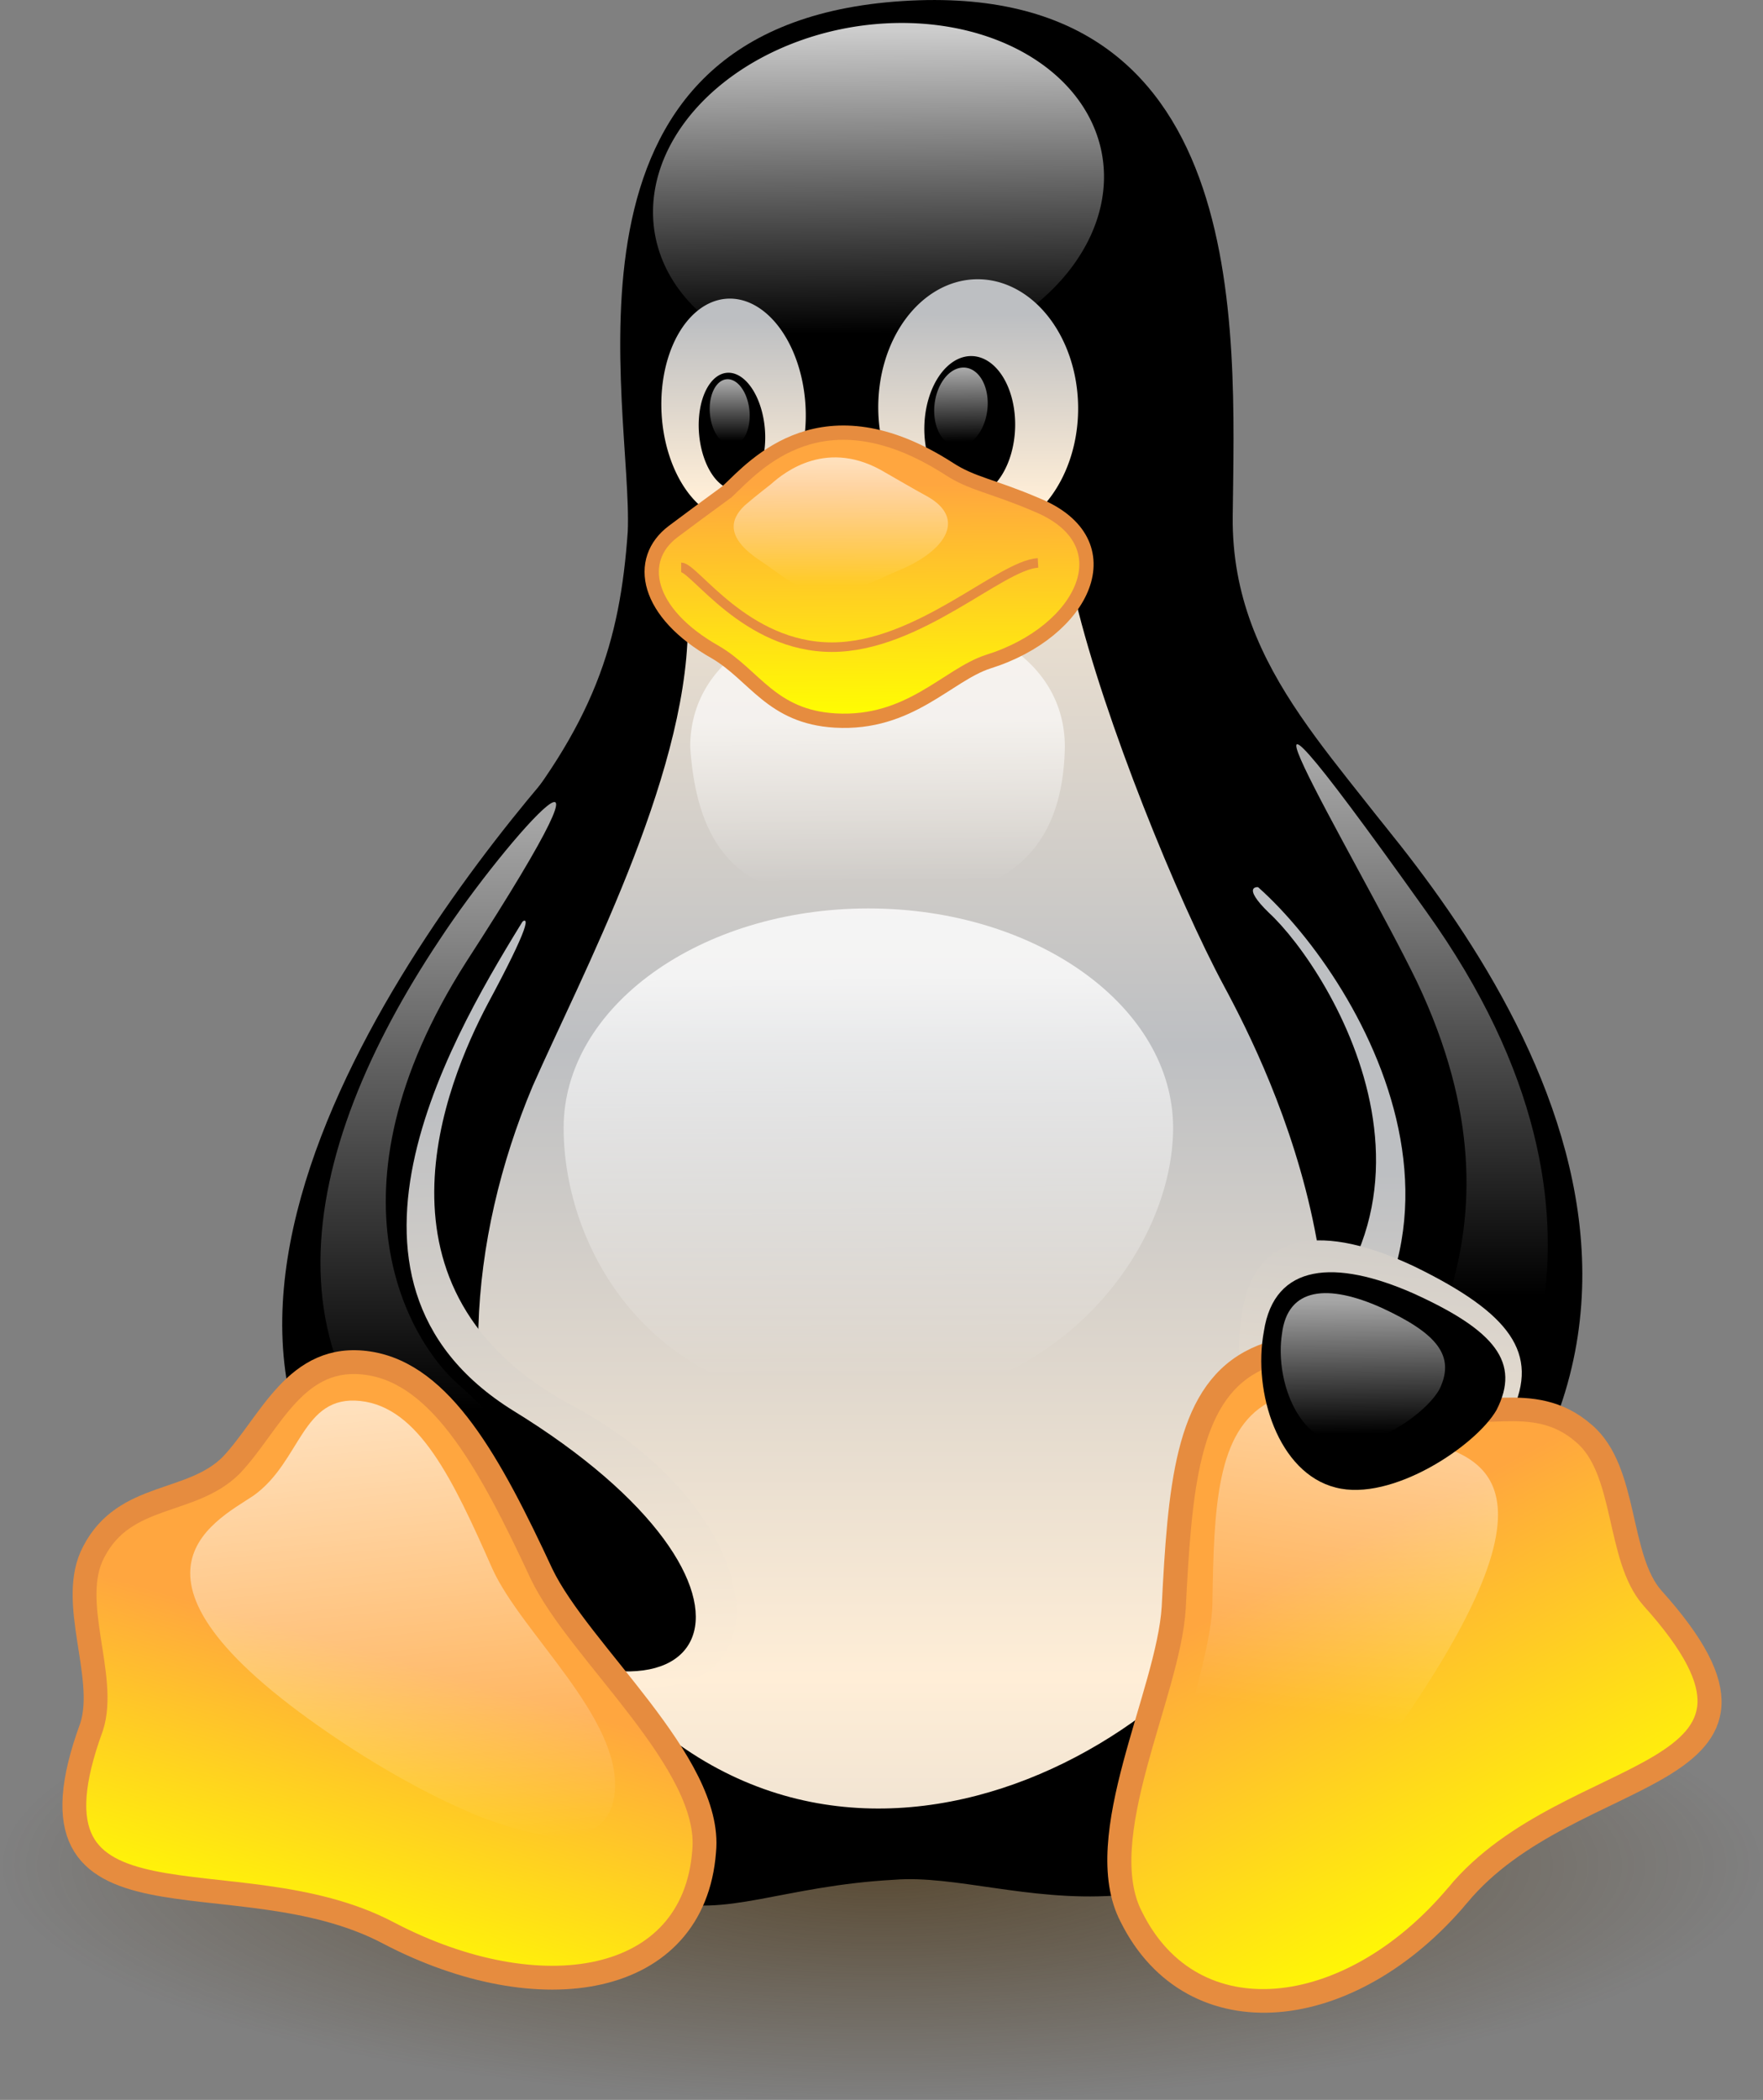 <?xml version="1.0" encoding="UTF-8" standalone="no"?>
<svg xmlns:dc="http://purl.org/dc/elements/1.1/" xmlns:cc="http://creativecommons.org/ns#" xmlns:rdf="http://www.w3.org/1999/02/22-rdf-syntax-ns#" xmlns:svg="http://www.w3.org/2000/svg" xmlns="http://www.w3.org/2000/svg" xmlns:xlink="http://www.w3.org/1999/xlink" xmlns:sodipodi="http://sodipodi.sourceforge.net/DTD/sodipodi-0.dtd" xmlns:inkscape="http://www.inkscape.org/namespaces/inkscape" width="1000" height="1190.76" id="svg2" sodipodi:version="0.32" inkscape:version="0.48.1 r9760" sodipodi:docname="logo-tux.svg" inkscape:output_extension="org.inkscape.output.svg.inkscape" version="1.1"><rect width="100%" height="100%" fill="#808080" stroke="none"/><link xmlns="" type="text/css" id="dark-mode" rel="stylesheet" href=""/><style xmlns="" type="text/css" id="dark-mode-custom-style"/>
  <sodipodi:namedview inkscape:window-height="1023" inkscape:window-width="1672" inkscape:pageshadow="2" inkscape:pageopacity="0.0" guidetolerance="10.0" gridtolerance="10.0" objecttolerance="10.0" borderopacity="1.0" bordercolor="#666666" pagecolor="#ffffff" id="base" showgrid="false" inkscape:zoom="0.67687855" inkscape:cx="499.99999" inkscape:cy="595.38007" inkscape:window-x="0" inkscape:window-y="19" inkscape:current-layer="svg2" fit-margin-top="0" fit-margin-left="0" fit-margin-right="0" fit-margin-bottom="0" inkscape:window-maximized="0"/>
  <defs id="defs4">
    <inkscape:perspective sodipodi:type="inkscape:persp3d" inkscape:vp_x="0 : 375 : 1" inkscape:vp_y="0 : 1000 : 0" inkscape:vp_z="625 : 375 : 1" inkscape:persp3d-origin="312.5 : 250 : 1" id="perspective96"/>
    <linearGradient id="linearGradient172">
      <stop style="stop-color:#3f2600;stop-opacity:0.6;" offset="0" id="stop173"/>
      <stop style="stop-color:#3f2600;stop-opacity:0;" offset="1" id="stop174"/>
    </linearGradient>
    <linearGradient id="linearGradient167">
      <stop style="stop-color:#ffffff;stop-opacity:0.65;" offset="0" id="stop168"/>
      <stop style="stop-color:#ffffff;stop-opacity:0;" offset="1" id="stop169"/>
    </linearGradient>
    <linearGradient id="linearGradient162">
      <stop style="stop-color:#ffa63f;stop-opacity:1;" offset="0" id="stop163"/>
      <stop style="stop-color:#ffff00;stop-opacity:1;" offset="1" id="stop164"/>
    </linearGradient>
    <linearGradient id="linearGradient153">
      <stop style="stop-color:#ffeed7;stop-opacity:1;" offset="0" id="stop154"/>
      <stop style="stop-color:#bdbfc2;stop-opacity:1;" offset="1" id="stop155"/>
    </linearGradient>
    <linearGradient id="linearGradient138">
      <stop style="stop-color:#ffffff;stop-opacity:0.8;" offset="0" id="stop139"/>
      <stop style="stop-color:#ffffff;stop-opacity:0;" offset="1" id="stop140"/>
    </linearGradient>
    <linearGradient xlink:href="#linearGradient138" id="linearGradient141" x1="0.474" y1="0.02" x2="0.418" y2="0.901" gradientUnits="objectBoundingBox"/>
    <linearGradient xlink:href="#linearGradient167" id="linearGradient142" x1="0.559" y1="0.031" x2="0.554" y2="0.945" gradientUnits="objectBoundingBox"/>
    <linearGradient xlink:href="#linearGradient167" id="linearGradient143" x1="0.466" y1="0.029" x2="0.414" y2="0.934" gradientUnits="objectBoundingBox"/>
    <linearGradient xlink:href="#linearGradient167" id="linearGradient144" x1="0.703" y1="0.059" x2="0.646" y2="0.941" gradientUnits="objectBoundingBox"/>
    <linearGradient xlink:href="#linearGradient167" id="linearGradient145" x1="0.467" y1="-0.036" x2="0.867" y2="0.759" gradientUnits="objectBoundingBox"/>
    <linearGradient xlink:href="#linearGradient167" id="linearGradient146" x1="0.572" y1="0.023" x2="0.571" y2="0.719" gradientUnits="objectBoundingBox"/>
    <linearGradient xlink:href="#linearGradient167" id="linearGradient147" x1="0.5" y1="0.023" x2="0.5" y2="0.812" gradientUnits="objectBoundingBox"/>
    <linearGradient xlink:href="#linearGradient167" id="linearGradient148" x1="0.508" y1="0.374" x2="0.516" y2="0.928" gradientUnits="objectBoundingBox"/>
    <linearGradient xlink:href="#linearGradient138" id="linearGradient149" x1="0.5" y1="0.132" x2="0.504" y2="0.946" gradientUnits="objectBoundingBox"/>
    <linearGradient xlink:href="#linearGradient167" id="linearGradient150" x1="-0.305" y1="0.099" x2="0.156" y2="0.942" gradientUnits="objectBoundingBox" gradientTransform="matrix(-0.929,0.284,0.435,0.944,-1.91327e-7,5.49908e-8)"/>
    <linearGradient xlink:href="#linearGradient167" id="linearGradient151" x1="0.434" y1="0.022" x2="0.487" y2="1.026" gradientUnits="objectBoundingBox"/>
    <linearGradient xlink:href="#linearGradient153" id="linearGradient152" x1="0.5" y1="0.898" x2="0.5" y2="0.406" gradientUnits="objectBoundingBox" spreadMethod="reflect"/>
    <linearGradient xlink:href="#linearGradient153" id="linearGradient156" x1="0.436" y1="0.989" x2="0.454" y2="0.231" gradientUnits="objectBoundingBox"/>
    <linearGradient xlink:href="#linearGradient153" id="linearGradient157" x1="0.492" y1="1.153" x2="0.495" y2="0.413" gradientUnits="objectBoundingBox"/>
    <linearGradient xlink:href="#linearGradient153" id="linearGradient158" x1="0.517" y1="0.854" x2="0.498" y2="0.136" gradientUnits="objectBoundingBox"/>
    <linearGradient xlink:href="#linearGradient153" id="linearGradient159" x1="0.462" y1="0.879" x2="0.492" y2="0.096" gradientUnits="objectBoundingBox"/>
    <linearGradient xlink:href="#linearGradient162" id="linearGradient161" x1="0.501" y1="0.349" x2="0.412" y2="0.986" gradientUnits="objectBoundingBox"/>
    <linearGradient xlink:href="#linearGradient162" id="linearGradient165" x1="0.604" y1="0.51" x2="0.464" y2="0.984" gradientUnits="objectBoundingBox"/>
    <linearGradient xlink:href="#linearGradient162" id="linearGradient166" x1="0.5" y1="0.192" x2="0.508" y2="0.97" gradientUnits="objectBoundingBox"/>
    <radialGradient xlink:href="#linearGradient172" id="radialGradient171" cx="0.5" cy="0.5" fx="0.5" fy="0.5" r="0.5" gradientUnits="objectBoundingBox"/>
    <radialGradient xlink:href="#linearGradient172" id="radialGradient176"/>
    <linearGradient xlink:href="#linearGradient153" id="linearGradient178" x1="0.94" y1="1.293" x2="0.195" y2="-0.675" gradientUnits="objectBoundingBox"/>
    <radialGradient xlink:href="#linearGradient172" id="radialGradient1399" gradientTransform="scale(1.045,0.957)" cx="446.778" cy="1219.412" fx="446.778" fy="1219.412" r="195.072" gradientUnits="userSpaceOnUse"/>
    <linearGradient xlink:href="#linearGradient153" id="linearGradient1401" gradientUnits="userSpaceOnUse" x1="400.578" y1="369.53" x2="400.844" y2="304.079" gradientTransform="scale(0.575,1.738)"/>
    <linearGradient xlink:href="#linearGradient138" id="linearGradient1403" gradientUnits="userSpaceOnUse" x1="303.018" y1="237.932" x2="297.086" y2="330.096" gradientTransform="scale(1.116,0.896)"/>
    <linearGradient xlink:href="#linearGradient153" id="linearGradient1405" gradientUnits="userSpaceOnUse" gradientTransform="scale(0.816,1.225)" x1="378.938" y1="278.602" x2="380.273" y2="243.916"/>
    <linearGradient xlink:href="#linearGradient153" id="linearGradient1407" gradientUnits="userSpaceOnUse" x1="381.387" y1="277.495" x2="380.552" y2="245.683" gradientTransform="scale(0.816,1.225)"/>
    <linearGradient xlink:href="#linearGradient167" id="linearGradient1409" gradientUnits="userSpaceOnUse" gradientTransform="scale(0.816,1.225)" x1="379.096" y1="240.927" x2="376.796" y2="281.016"/>
    <linearGradient xlink:href="#linearGradient167" id="linearGradient1411" gradientUnits="userSpaceOnUse" x1="389.635" y1="242.282" x2="387.069" y2="281.325" gradientTransform="scale(0.816,1.225)"/>
    <linearGradient xlink:href="#linearGradient153" id="linearGradient1413" gradientUnits="userSpaceOnUse" spreadMethod="reflect" x1="437.579" y1="528.872" x2="437.579" y2="394.104" gradientTransform="scale(0.813,1.23)"/>
    <linearGradient xlink:href="#linearGradient153" id="linearGradient1415" gradientUnits="userSpaceOnUse" x1="375.173" y1="419.785" x2="377.485" y2="324.038" gradientTransform="scale(0.65,1.539)"/>
    <linearGradient xlink:href="#linearGradient138" id="linearGradient1417" gradientUnits="userSpaceOnUse" x1="320.751" y1="498.178" x2="321.322" y2="614.504" gradientTransform="scale(1.075,0.93)"/>
    <linearGradient xlink:href="#linearGradient167" id="linearGradient1419" gradientUnits="userSpaceOnUse" x1="322.483" y1="435.268" x2="323.251" y2="488.483" gradientTransform="scale(1.077,0.929)"/>
    <linearGradient xlink:href="#linearGradient167" id="linearGradient1421" gradientUnits="userSpaceOnUse" x1="411.221" y1="242.944" x2="411.221" y2="331.449" gradientTransform="scale(0.572,1.749)"/>
    <linearGradient xlink:href="#linearGradient167" id="linearGradient1423" gradientUnits="userSpaceOnUse" x1="867.345" y1="234.739" x2="867.335" y2="314.839" gradientTransform="scale(0.573,1.746)"/>
    <linearGradient xlink:href="#linearGradient162" id="linearGradient1425" gradientUnits="userSpaceOnUse" x1="236.254" y1="657.111" x2="212.51" y2="737.412" gradientTransform="scale(1.012,0.989)"/>
    <linearGradient xlink:href="#linearGradient153" id="linearGradient1427" gradientUnits="userSpaceOnUse" x1="381.566" y1="655.731" x2="279.643" y2="386.666" gradientTransform="scale(1.065,0.939)"/>
    <linearGradient xlink:href="#linearGradient162" id="linearGradient1429" gradientUnits="userSpaceOnUse" x1="218.117" y1="630.305" x2="203.127" y2="737.854" gradientTransform="scale(1.01,0.99)"/>
    <linearGradient xlink:href="#linearGradient167" id="linearGradient1431" gradientUnits="userSpaceOnUse" gradientTransform="scale(1.008,0.992)" x1="117.89" y1="587.236" x2="182.245" y2="704.731"/>
    <linearGradient xlink:href="#linearGradient167" id="linearGradient1433" gradientUnits="userSpaceOnUse" x1="223.101" y1="570.418" x2="230.535" y2="710.977" gradientTransform="scale(1,1)"/>
    <linearGradient xlink:href="#linearGradient167" id="linearGradient1435" gradientUnits="userSpaceOnUse" x1="316.94" y1="474.018" x2="371.609" y2="582.635" gradientTransform="scale(1.065,0.939)"/>
    <linearGradient xlink:href="#linearGradient162" id="linearGradient1437" gradientUnits="userSpaceOnUse" x1="284.687" y1="410.463" x2="285.459" y2="485.699" gradientTransform="scale(1.219,0.821)"/>
    <linearGradient xlink:href="#linearGradient167" id="linearGradient1439" gradientUnits="userSpaceOnUse" x1="288.824" y1="398.854" x2="288.376" y2="482.559" gradientTransform="scale(1.222,0.818)"/>
    <radialGradient inkscape:collect="always" xlink:href="#linearGradient172" id="radialGradient3100" gradientUnits="userSpaceOnUse" gradientTransform="scale(1.045,0.957)" cx="446.778" cy="1219.412" fx="446.778" fy="1219.412" r="195.072"/>
    <linearGradient inkscape:collect="always" xlink:href="#linearGradient153" id="linearGradient3102" gradientUnits="userSpaceOnUse" gradientTransform="scale(0.575,1.738)" x1="400.578" y1="369.53" x2="400.844" y2="304.079"/>
    <linearGradient inkscape:collect="always" xlink:href="#linearGradient138" id="linearGradient3104" gradientUnits="userSpaceOnUse" gradientTransform="scale(1.116,0.896)" x1="303.018" y1="237.932" x2="297.086" y2="330.096"/>
    <linearGradient inkscape:collect="always" xlink:href="#linearGradient153" id="linearGradient3106" gradientUnits="userSpaceOnUse" gradientTransform="scale(0.816,1.225)" x1="378.938" y1="278.602" x2="380.273" y2="243.916"/>
    <linearGradient inkscape:collect="always" xlink:href="#linearGradient153" id="linearGradient3108" gradientUnits="userSpaceOnUse" gradientTransform="scale(0.816,1.225)" x1="381.387" y1="277.495" x2="380.552" y2="245.683"/>
    <linearGradient inkscape:collect="always" xlink:href="#linearGradient167" id="linearGradient3110" gradientUnits="userSpaceOnUse" gradientTransform="scale(0.816,1.225)" x1="379.096" y1="240.927" x2="376.796" y2="281.016"/>
    <linearGradient inkscape:collect="always" xlink:href="#linearGradient167" id="linearGradient3112" gradientUnits="userSpaceOnUse" gradientTransform="scale(0.816,1.225)" x1="389.635" y1="242.282" x2="387.069" y2="281.325"/>
    <linearGradient inkscape:collect="always" xlink:href="#linearGradient153" id="linearGradient3114" gradientUnits="userSpaceOnUse" gradientTransform="scale(0.813,1.23)" spreadMethod="reflect" x1="437.579" y1="528.872" x2="437.579" y2="394.104"/>
    <linearGradient inkscape:collect="always" xlink:href="#linearGradient153" id="linearGradient3116" gradientUnits="userSpaceOnUse" gradientTransform="scale(0.65,1.539)" x1="375.173" y1="419.785" x2="377.485" y2="324.038"/>
    <linearGradient inkscape:collect="always" xlink:href="#linearGradient138" id="linearGradient3118" gradientUnits="userSpaceOnUse" gradientTransform="scale(1.075,0.93)" x1="320.751" y1="498.178" x2="321.322" y2="614.504"/>
    <linearGradient inkscape:collect="always" xlink:href="#linearGradient167" id="linearGradient3120" gradientUnits="userSpaceOnUse" gradientTransform="scale(1.077,0.929)" x1="322.483" y1="435.268" x2="323.251" y2="488.483"/>
    <linearGradient inkscape:collect="always" xlink:href="#linearGradient167" id="linearGradient3122" gradientUnits="userSpaceOnUse" gradientTransform="scale(0.572,1.749)" x1="411.221" y1="242.944" x2="411.221" y2="331.449"/>
    <linearGradient inkscape:collect="always" xlink:href="#linearGradient167" id="linearGradient3124" gradientUnits="userSpaceOnUse" gradientTransform="scale(0.573,1.746)" x1="867.345" y1="234.739" x2="867.335" y2="314.839"/>
    <linearGradient inkscape:collect="always" xlink:href="#linearGradient162" id="linearGradient3126" gradientUnits="userSpaceOnUse" gradientTransform="scale(1.012,0.989)" x1="236.254" y1="657.111" x2="212.51" y2="737.412"/>
    <linearGradient inkscape:collect="always" xlink:href="#linearGradient153" id="linearGradient3128" gradientUnits="userSpaceOnUse" gradientTransform="scale(1.065,0.939)" x1="381.566" y1="655.731" x2="279.643" y2="386.666"/>
    <linearGradient inkscape:collect="always" xlink:href="#linearGradient162" id="linearGradient3130" gradientUnits="userSpaceOnUse" gradientTransform="scale(1.01,0.99)" x1="218.117" y1="630.305" x2="203.127" y2="737.854"/>
    <linearGradient inkscape:collect="always" xlink:href="#linearGradient167" id="linearGradient3132" gradientUnits="userSpaceOnUse" gradientTransform="scale(1.008,0.992)" x1="117.89" y1="587.236" x2="182.245" y2="704.731"/>
    <linearGradient inkscape:collect="always" xlink:href="#linearGradient167" id="linearGradient3134" gradientUnits="userSpaceOnUse" gradientTransform="scale(1,1)" x1="223.101" y1="570.418" x2="230.535" y2="710.977"/>
    <linearGradient inkscape:collect="always" xlink:href="#linearGradient167" id="linearGradient3136" gradientUnits="userSpaceOnUse" gradientTransform="scale(1.065,0.939)" x1="316.94" y1="474.018" x2="371.609" y2="582.635"/>
    <linearGradient inkscape:collect="always" xlink:href="#linearGradient162" id="linearGradient3138" gradientUnits="userSpaceOnUse" gradientTransform="scale(1.219,0.821)" x1="284.687" y1="410.463" x2="285.459" y2="485.699"/>
    <linearGradient inkscape:collect="always" xlink:href="#linearGradient167" id="linearGradient3140" gradientUnits="userSpaceOnUse" gradientTransform="scale(1.222,0.818)" x1="288.824" y1="398.854" x2="288.376" y2="482.559"/>
  </defs>
  <g id="g3069" transform="matrix(1.73,0,0,1.73,-40.541,-53.268)">
    <g inkscape:export-ydpi="31.139999" inkscape:export-xdpi="31.139999" inkscape:export-filename="D:\Données\Bureau\tux.png" transform="translate(-310.752,-64.253)" id="g1369">
      <path style="fill:url(#radialGradient3100);stroke:none" id="path175" d="m 670.882,1166.642 a 203.896,186.63 0 1 1 -407.791,0 203.896,186.63 0 1 1 407.791,0 z" transform="matrix(1.418,0,0,0.415,-38.794,222.194)" inkscape:connector-curvature="0"/>
      <path style="fill:#000000;stroke:none" d="m 223.627,632.24 c -22.388,-32.223 -26.754,-136.984 25.487,-201.43 25.886,-30.918 32.49,-52.465 34.531,-81.393 1.389,-32.979 -23.325,-131.442 69.883,-138.944 94.406,-7.532 89.336,85.66 88.793,134.975 -0.451,41.64 30.574,65.241 51.796,97.695 39.279,59.63 35.957,162.3 -7.399,217.872 -54.917,69.568 -101.953,39.398 -133.19,41.93 -58.493,3.202 -60.427,34.391 -129.901,-70.705 z" id="path106" transform="matrix(1.25,0,0,1.25,185.454,-167.505)" inkscape:connector-curvature="0"/>
      <path style="fill:url(#linearGradient3102);stroke:none" d="m 246.571,470.864 c -12.239,12.496 -44.396,69.092 4.869,105.36 17.369,12.633 -16.377,59.495 -32.005,36.308 -27.57,-41.618 -8.831,-106.941 8.315,-130.188 11.652,-16.487 29.23,-22.676 18.821,-11.48 z" id="path113" transform="matrix(-1.677,-0.022,-0.021,1.471,1173.58,-293.017)" inkscape:connector-curvature="0"/>
      <path style="fill:#000000;stroke:#000000;stroke-width:0.977" d="m 256.513,459.837 c -19.915,17.717 -56.176,80.091 -3.288,120.606 17.37,12.632 -15.393,52.463 -33.79,32.089 -63.963,-70.82 1.669,-152.254 24.262,-180.25 20.192,-24.347 38.078,5.752 12.816,27.555 z" id="path111" transform="matrix(-1.678,0,0,1.524,1174.62,-318.082)" inkscape:connector-curvature="0"/>
      <path style="fill:url(#linearGradient3104);stroke:none" id="path114" d="m 399.569,258.158 a 58.373,46.863 0 1 1 -116.746,0 58.373,46.863 0 1 1 116.746,0 z" transform="matrix(1.266,-0.071,-0.046,1.196,202.143,-125.761)" inkscape:connector-curvature="0"/>
      <path style="fill:url(#linearGradient3106);stroke:none" id="path115" d="m 328.863,320.642 a 18.087,27.131 0 1 1 -36.175,0 18.087,27.131 0 1 1 36.175,0 z" transform="matrix(1.304,-0.076,0.077,1.343,144.757,-177.617)" inkscape:connector-curvature="0"/>
      <path style="fill:url(#linearGradient3108);stroke:none" id="path116" d="m 328.863,320.642 a 18.087,27.131 0 1 1 -36.175,0 18.087,27.131 0 1 1 36.175,0 z" transform="matrix(-1.811,0.05,0.032,1.553,1207.46,-284.777)" inkscape:connector-curvature="0"/>
      <path style="fill:#000000;stroke:none" id="path117" d="m 328.863,320.642 a 18.087,27.131 0 1 1 -36.175,0 18.087,27.131 0 1 1 36.175,0 z" transform="matrix(-0.823,-0.002,-0.018,0.853,913.674,-37.99)" inkscape:connector-curvature="0"/>
      <path style="fill:#000000;stroke:none" id="path118" d="m 328.863,320.642 a 18.087,27.131 0 1 1 -36.175,0 18.087,27.131 0 1 1 36.175,0 z" transform="matrix(0.594,-0.072,0.069,0.706,367.448,32.419)" inkscape:connector-curvature="0"/>
      <path style="fill:url(#linearGradient3110);stroke:none" id="path121" d="m 328.863,320.642 a 18.087,27.131 0 1 1 -36.175,0 18.087,27.131 0 1 1 36.175,0 z" transform="matrix(-0.48,-0.036,-0.047,0.476,813.496,87.012)" inkscape:connector-curvature="0"/>
      <path style="fill:url(#linearGradient3112);stroke:none" id="path122" d="m 328.863,320.642 a 18.087,27.131 0 1 1 -36.175,0 18.087,27.131 0 1 1 36.175,0 z" transform="matrix(0.357,-0.041,0.041,0.399,449.334,114.991)" inkscape:connector-curvature="0"/>
      <path style="fill:url(#linearGradient3114);stroke:none" d="m 258.702,495.425 c 12.836,-29.103 40.114,-80.226 40.695,-119.758 0,-31.442 94.179,-38.951 101.737,-7.558 7.558,31.393 26.741,78.483 38.95,101.156 12.208,22.672 47.809,94.695 9.884,157.546 -34.157,55.644 -137.725,99.666 -193.01,-7.557 -18.603,-37.207 -15.285,-83.315 1.744,-123.829 z" id="path128" transform="matrix(1.25,0,0,1.25,185.454,-168.23)" inkscape:connector-curvature="0"/>
      <path style="fill:url(#linearGradient3116);stroke:none" d="m 242.905,473.815 c -11.263,18.967 -35.5,69.309 12.137,102.047 51.311,34.82 46.473,97.062 -15.607,61.955 -56.777,-31.789 -22.845,-137.778 -4.51,-162.266 12.107,-17.214 29.897,-38.031 7.98,-1.736 z" id="path112" transform="matrix(1.389,-0.111,0.102,1.302,108.413,-165.938)" inkscape:connector-curvature="0"/>
      <path style="fill:#000000;stroke:#000000;stroke-width:1.25" d="m 256.513,449.72 c -17.465,28.508 -59.377,95.813 -3.288,130.723 75.569,46.355 54.173,92.711 -14.799,50.974 -97.109,-58.264 -11.825,-175.616 27.131,-220.338 44.444,-50.2 8.554,9.087 -9.044,38.641 z" id="path109" transform="matrix(1.25,0,0,1.25,185.454,-167.505)" inkscape:connector-curvature="0"/>
      <path transform="matrix(1.302,0,0,1.225,170.042,-153.557)" style="font-size:12px;fill:url(#linearGradient3118);stroke:none" d="m 421.481,504.727 c 0,32.412 -29.272,74.516 -79.528,74.138 -51.828,0.455 -73.949,-41.726 -73.949,-74.138 0,-32.412 34.379,-58.717 76.739,-58.717 42.359,0 76.738,26.305 76.738,58.717 z" id="path125" inkscape:connector-curvature="0"/>
      <path transform="matrix(1.187,0,0,1.067,210.623,-100.078)" style="font-size:12px;fill:url(#linearGradient3120);stroke:none" d="m 398.227,412.292 c -0.612,38.572 -23.18,47.671 -51.74,47.671 -28.561,0 -49.292,-5.694 -51.741,-47.671 0,-26.314 23.18,-41.542 51.741,-41.542 28.56,0 51.74,15.228 51.74,41.542 z" id="path127" inkscape:connector-curvature="0"/>
      <path style="fill:url(#linearGradient3122);stroke:none" d="m 234.285,456.475 c 17.716,-26.996 55.015,-68.364 6.977,5.813 -38.951,61.043 -14.403,100.273 -1.744,111.039 36.527,32.562 34.966,54.349 6.395,37.206 -61.625,-36.626 -48.835,-98.248 -11.628,-154.058 z" id="path129" transform="matrix(1.25,0,0,1.25,185.454,-167.505)" inkscape:connector-curvature="0"/>
      <path style="fill:url(#linearGradient3124);stroke:none" d="m 490.662,467.52 c -15.319,-31.701 -64.134,-111.902 2.326,-18.603 60.461,84.297 18.022,143.013 10.464,148.827 -7.557,5.813 -33.137,17.44 -25.579,-2.907 7.557,-20.347 45.234,-58.973 12.789,-127.317 z" id="path131" transform="matrix(1.25,0,0,1.25,185.454,-167.505)" inkscape:connector-curvature="0"/>
      <path style="fill:url(#linearGradient3126);stroke:#e68c3f;stroke-width:6.25" d="m 220.915,716.921 c -40.442,-21.416 -99.252,4.124 -77.902,-54.066 4.276,-13.238 -6.375,-33.008 0.581,-45.926 8.139,-15.698 25.58,-12.209 36.045,-22.674 10.318,-10.891 16.859,-29.649 36.044,-26.742 19.184,2.907 31.945,26.461 45.344,55.229 9.883,20.638 44.941,49.664 42.65,72.758 -2.696,35.5 -43.027,42.19 -82.762,21.421 z" id="path132" transform="matrix(1.25,0,0,1.25,185.454,-167.505)" inkscape:connector-curvature="0"/>
      <path transform="matrix(0.598,0.269,-0.24,0.617,700.568,140.464)" style="font-size:12px;fill:url(#linearGradient3128);stroke:none" d="m 415.072,495.764 c -3.007,24.906 -35.813,76.627 -69.518,81.534 -34.26,5.336 -66.432,-34.06 -74.147,-71.114 -9.889,-41.206 22.587,-57.6 71.938,-56.627 53.301,1.654 74.121,13.891 71.727,46.207 z" id="path177" inkscape:connector-curvature="0"/>
      <path style="fill:url(#linearGradient3130);stroke:#e68c3f;stroke-width:6.251" d="m 220.274,718.402 c -41.327,-23.59 -99.894,5.605 -77.261,-55.547 4.736,-13.068 -6.596,-33.552 0.36,-46.47 8.139,-15.698 25.801,-11.665 36.266,-22.13 10.318,-10.891 18.827,-27.868 38.012,-24.961 19.184,2.907 29.977,24.68 43.376,53.448 9.883,20.638 43.415,48.971 41.124,72.065 -2.696,35.5 -42.724,45.471 -81.877,23.595 z" id="path133" transform="matrix(-1.169,0.423,0.475,1.165,728.343,-213.821)" inkscape:connector-curvature="0"/>
      <path style="fill:url(#linearGradient3132);stroke:none" d="m 216.482,675.68 c -86.531,-57.503 -47.308,-70.96 -36.843,-81.425 10.318,-10.891 18.827,-27.868 38.012,-24.961 19.184,2.907 29.977,24.68 43.376,53.448 9.883,20.638 43.06,48.918 41.124,72.065 -2.616,27.11 -48.19,5.487 -85.669,-19.127 z" id="path134" transform="matrix(-0.945,0.344,0.424,0.956,714.328,-64.342)" inkscape:connector-curvature="0"/>
      <path style="fill:url(#linearGradient3134);stroke:none" d="m 216.506,677.071 c -86.531,-57.503 -46.797,-73.57 -33.946,-81.28 15.399,-9.942 15.158,-30.831 34.343,-27.924 19.184,2.907 30.725,26.107 44.124,54.875 9.883,20.638 43.06,48.918 41.124,72.065 -2.616,27.11 -48.166,6.878 -85.645,-17.736 z" id="path135" transform="matrix(1.004,-0.052,-0.017,1.046,244.191,-28.465)" inkscape:connector-curvature="0"/>
      <path transform="matrix(0.516,0.215,-0.207,0.495,713.3,222.559)" style="font-size:12px;fill:#000000;stroke:none" d="m 415.072,495.764 c -3.007,24.906 -35.813,76.627 -69.518,81.534 -34.26,5.336 -66.432,-34.06 -74.147,-71.114 -9.889,-41.206 22.587,-57.6 71.938,-56.627 53.301,1.654 74.121,13.891 71.727,46.207 z" id="path136" inkscape:connector-curvature="0"/>
      <path transform="matrix(0.351,0.149,-0.129,0.343,724.522,318.291)" style="font-size:12px;fill:url(#linearGradient3136);stroke:none" d="m 415.072,495.764 c -3.007,24.906 -35.813,76.627 -69.518,81.534 -34.26,5.336 -66.432,-34.06 -74.147,-71.114 -9.889,-41.206 22.587,-57.6 71.938,-56.627 53.301,1.654 74.121,13.891 71.727,46.207 z" id="path137" inkscape:connector-curvature="0"/>
      <path style="fill:url(#linearGradient3138);stroke:#e68c3f;stroke-width:3.75" d="m 309.954,338.729 c 7.147,-6.77 24.811,-27.066 57.961,-5.755 6.162,4.01 11.162,4.377 23.021,9.455 23.726,9.749 12.382,33.259 -12.744,41.108 -10.758,3.489 -20.536,16.556 -40.129,15.439 -16.734,-0.977 -21.119,-11.874 -31.398,-17.906 -18.269,-10.311 -20.965,-24.254 -11.1,-31.653 9.866,-7.399 13.725,-10.059 14.389,-10.688 z" id="path119" transform="matrix(1.25,0,0,1.25,185.454,-167.505)" inkscape:connector-curvature="0"/>
      <path style="fill:none;stroke:#e68c3f;stroke-width:2.5" d="m 391.251,357.645 c -9.883,0.581 -31.393,22.091 -54.066,22.091 -22.673,0 -36.044,-20.929 -39.532,-20.929" id="path120" transform="matrix(1.25,0,0,1.25,185.454,-167.505)" inkscape:connector-curvature="0"/>
      <path style="fill:url(#linearGradient3140);stroke:none" d="m 309.954,338.729 c 7.147,-6.77 29.691,-25.348 59.588,-6.328 6.299,3.766 12.804,7.865 22.478,13.464 19.162,11.748 9.671,28.678 -13.286,39.39 -10.418,4.495 -27.593,14.415 -40.671,13.721 -14.533,-1.408 -23.935,-11.399 -33.567,-17.906 -17.67,-12.303 -16.597,-22.237 -8.389,-30.508 6.205,-5.679 13.183,-11.204 13.847,-11.833 z" id="path123" transform="matrix(0.628,0,0,0.596,392.366,51.817)" inkscape:connector-curvature="0"/>
    </g>
  </g>
</svg>